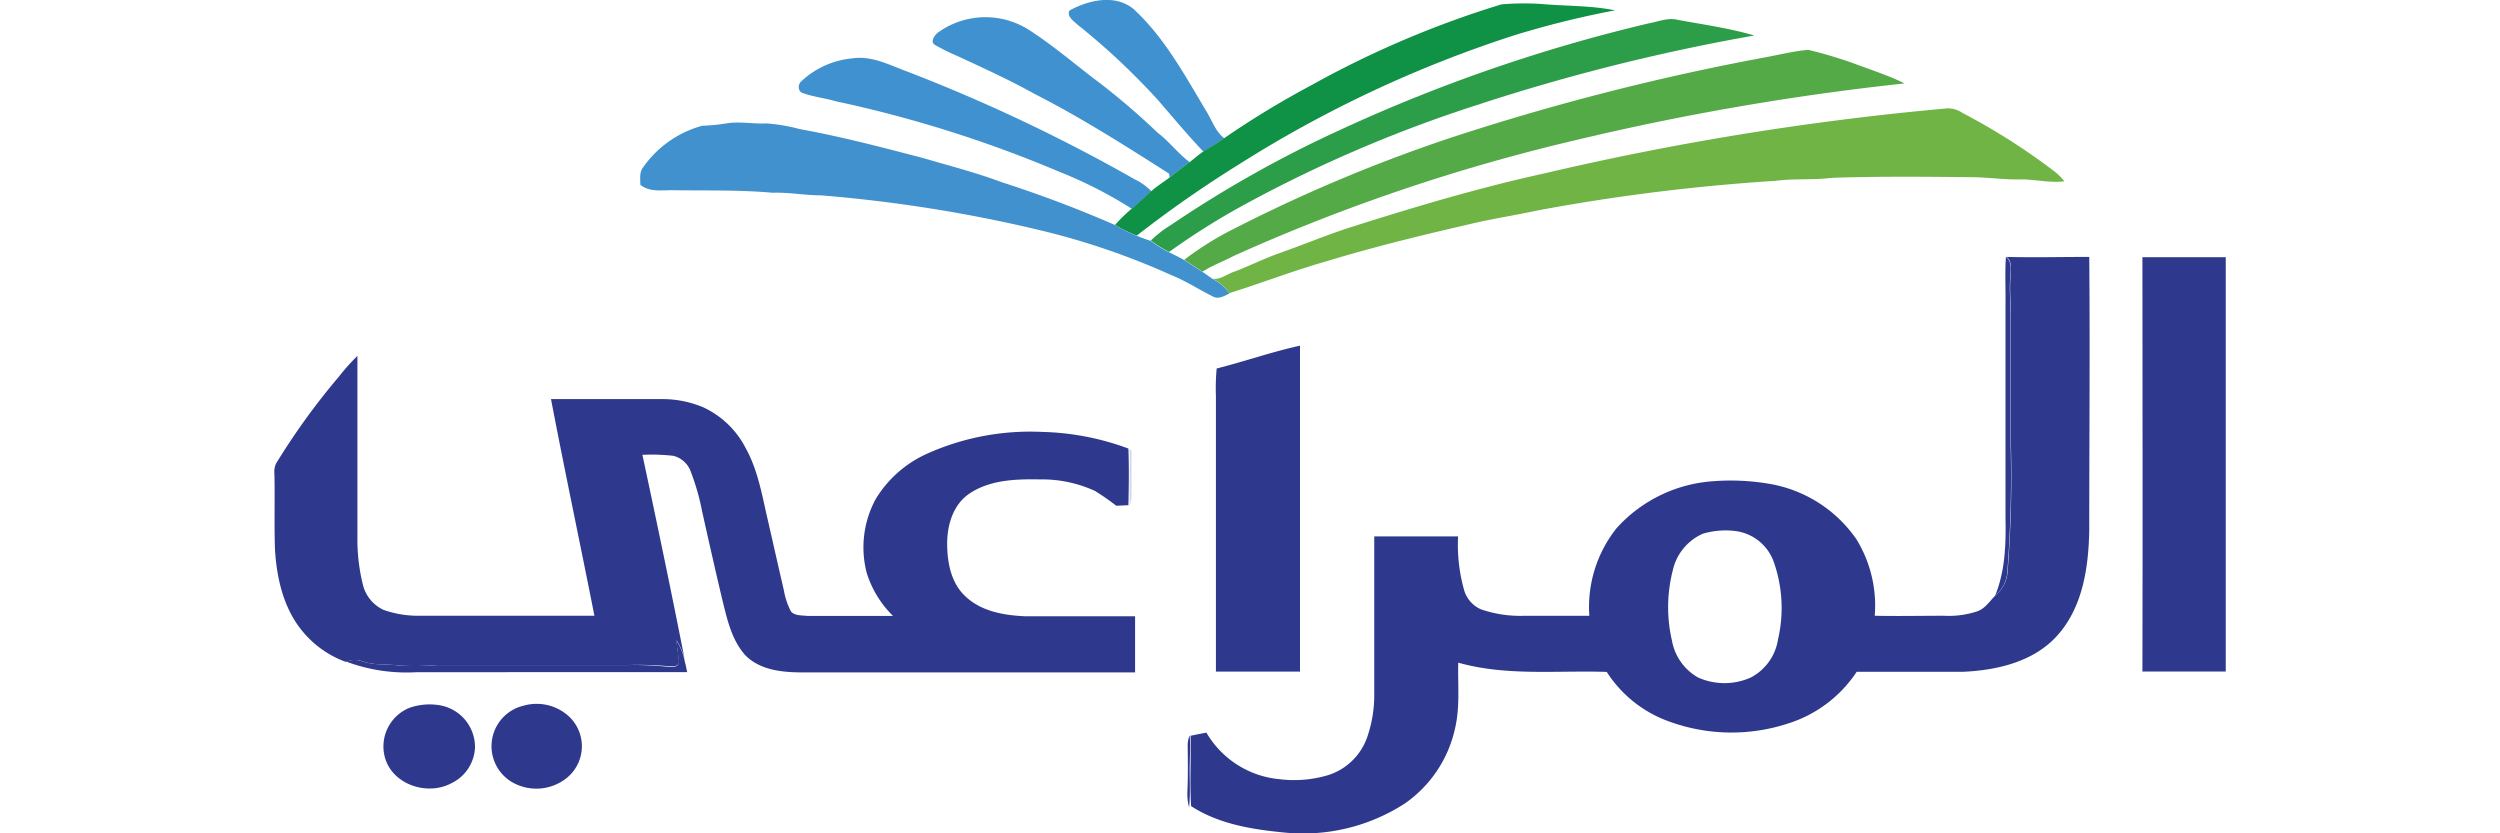 <svg id="Layer_1" data-name="Layer 1" xmlns="http://www.w3.org/2000/svg" viewBox="0 0 300 100"><defs><style>.cls-1{fill:#4091cf;}.cls-2{fill:#0f9146;}.cls-3{fill:#2c9d48;}.cls-4{fill:#54aa47;}.cls-5{fill:#6fb444;}.cls-6{fill:#4091ce;}.cls-7{fill:#2e398e;}.cls-8{fill:#d7d7ec;}</style></defs><title>almarai</title><path class="cls-1" d="M128.34,1.26c2.29-1.25,5.47-2,7.68-.18,3.71,3.41,6.13,7.91,8.69,12.18.71,1.12,1.12,2.5,2.21,3.34-.81.58-1.68,1.06-2.51,1.6-1.9-2-3.67-4.13-5.47-6.21a83.34,83.34,0,0,0-9.7-9.08C128.8,2.46,128,2,128.34,1.26Z"/><path class="cls-1" d="M112.51,3.94a9.72,9.72,0,0,1,11-.33c2.62,1.69,5,3.69,7.47,5.6a85.76,85.76,0,0,1,7.92,6.7c1.4,1.06,2.45,2.5,3.86,3.55q-1.22.9-2.4,1.83l-.08-.46c-5.26-3.35-10.54-6.71-16.11-9.55-3-1.67-6.16-3.11-9.29-4.56a25.52,25.52,0,0,1-2.77-1.38C111.65,4.93,112.14,4.26,112.51,3.94Z"/><path class="cls-1" d="M96.14,9.77A10.35,10.35,0,0,1,102.32,7c2.35-.34,4.48.84,6.61,1.61a203.08,203.08,0,0,1,27.24,12.91,6.94,6.94,0,0,1,2,1.44c-.79.68-1.53,1.43-2.34,2.1a51.68,51.68,0,0,0-8.67-4.43,148.26,148.26,0,0,0-26.83-8.47c-1.32-.39-2.7-.52-4-1C95.74,11,95.72,10.14,96.14,9.77Z"/><path class="cls-2" d="M157.45,10.18A117.1,117.1,0,0,1,180.19.52a33.36,33.36,0,0,1,4.69-.05c3,.27,6,.18,8.93.77a111.47,111.47,0,0,0-12.11,3,144.72,144.72,0,0,0-33,15.47,138.87,138.87,0,0,0-12.28,8.56A18.08,18.08,0,0,1,133.8,27,17.19,17.19,0,0,1,135.86,25c.81-.67,1.55-1.42,2.34-2.1s1.47-1.07,2.19-1.64,1.59-1.23,2.4-1.83c.54-.41,1.05-.88,1.62-1.26.83-.54,1.7-1,2.51-1.6A107.58,107.58,0,0,1,157.45,10.18Z"/><path class="cls-3" d="M197.82,2.81c1.16-.2,2.32-.73,3.5-.43,3.08.57,6.2,1,9.2,1.88a240,240,0,0,0-33.4,8.38A161.73,161.73,0,0,0,148.52,25a85.84,85.84,0,0,0-8.22,5.23,13.49,13.49,0,0,1-2.2-1.37A13.92,13.92,0,0,1,140.51,27,140.4,140.4,0,0,1,160.79,15.6,195.4,195.4,0,0,1,197.82,2.81Z"/><path class="cls-4" d="M211.67,6.91c1.77-.32,3.52-.77,5.32-.93a55.82,55.82,0,0,1,5.36,1.59c2.07.79,4.21,1.45,6.2,2.44a313.88,313.88,0,0,0-39.82,6.89,225.51,225.51,0,0,0-40.6,13.77c-1.27.66-2.62,1.17-3.83,1.93l-2.2-1.42a37.69,37.69,0,0,1,6.12-3.8,187,187,0,0,1,25.72-10.8A291.93,291.93,0,0,1,211.67,6.91Z"/><path class="cls-5" d="M185.32,20.81A346,346,0,0,1,233.74,13a3.17,3.17,0,0,1,1.79.57,76.89,76.89,0,0,1,11,7,6.76,6.76,0,0,1,1.2,1.19c-1.81.22-3.61-.27-5.42-.23s-3.83-.26-5.75-.27c-5.58-.05-11.16-.11-16.73.08-2.24.29-4.52.06-6.76.36a237.19,237.19,0,0,0-28.6,3.56c-2.4.52-4.82.9-7.21,1.43-6.05,1.39-12.1,2.84-18,4.64-4,1.13-7.82,2.62-11.75,3.85a5.48,5.48,0,0,0-2-1.74c.93.16,1.7-.54,2.55-.82,1.82-.68,3.55-1.56,5.38-2.21,2.86-1,5.64-2.17,8.51-3.1C169.66,24.86,177.42,22.54,185.32,20.81Z"/><path class="cls-6" d="M87.15,14.81c1.6-.27,3.21.08,4.82,0a21.2,21.2,0,0,1,4,.68c5,.91,9.93,2.2,14.85,3.49,3.13.92,6.3,1.73,9.37,2.88A145.93,145.93,0,0,1,133.8,27a18.61,18.61,0,0,0,2.61,1.29c.55.23,1.12.44,1.69.62a13.16,13.16,0,0,0,2.21,1.37c.59.31,1.21.58,1.79.93l2.2,1.42c.42.27.81.58,1.23.85a5.53,5.53,0,0,1,2,1.74c-.62.31-1.35.73-2,.35-1.7-.85-3.3-1.9-5.07-2.6a87.77,87.77,0,0,0-15.89-5.4,172.79,172.79,0,0,0-26.09-4.13c-1.93,0-3.84-.38-5.77-.31-3.91-.35-7.83-.25-11.75-.3-1.39-.05-2.94.3-4.12-.65,0-.73-.14-1.55.37-2.15a12.74,12.74,0,0,1,7.07-4.94A22.13,22.13,0,0,0,87.15,14.81Z"/><path class="cls-7" d="M240.71,30.83c3.33.08,6.67,0,10,0,.1,10.92,0,21.85,0,32.79-.08,4.42-.76,9.22-3.83,12.64-2.85,3.18-7.28,4.18-11.38,4.36-4.23,0-8.47,0-12.7,0a15.4,15.4,0,0,1-8.36,6.24,21.76,21.76,0,0,1-14-.23,14.79,14.79,0,0,1-7.63-6c-5.94-.2-12,.53-17.82-1.11-.07,2.65.24,5.35-.41,8a14.81,14.81,0,0,1-6,8.9,22.48,22.48,0,0,1-14.3,3.5c-3.9-.37-8-1-11.35-3.19-.17-2.8,0-5.63-.06-8.44.63-.13,1.26-.26,1.9-.37a11.36,11.36,0,0,0,8.75,5.58,14.2,14.2,0,0,0,5.94-.51,7.3,7.3,0,0,0,4.66-4.7,15.34,15.34,0,0,0,.79-4.84c0-6.36,0-12.72,0-19.08,3.35,0,6.7,0,10.06,0a20,20,0,0,0,.75,6.53,3.61,3.61,0,0,0,2,2.22,14.45,14.45,0,0,0,5,.78c2.65,0,5.32,0,8,0A15.18,15.18,0,0,1,194,63.37a17.17,17.17,0,0,1,11.52-5.62,27.48,27.48,0,0,1,7.25.39,15.93,15.93,0,0,1,10,6.57,15.22,15.22,0,0,1,2.2,9.18c2.75.06,5.51,0,8.27,0a10.94,10.94,0,0,0,4-.52c1-.34,1.52-1.24,2.22-1.93a4,4,0,0,0,1.45-2.78,147.65,147.65,0,0,0,.4-15.46c0-5.13,0-10.25,0-15.38,0-1.5-.17-3-.05-4.5,0-.87.3-1.91-.51-2.52M204.33,64.05a6.31,6.31,0,0,0-3.6,4.41,17.76,17.76,0,0,0-.1,8.39,6.36,6.36,0,0,0,3.14,4.45,7.76,7.76,0,0,0,6.33,0,6.23,6.23,0,0,0,3.26-4.56,16.66,16.66,0,0,0-.48-9.23,5.64,5.64,0,0,0-4.75-3.8A9.55,9.55,0,0,0,204.33,64.05Z"/><path class="cls-7" d="M257.09,30.86c3.34,0,6.67,0,10,0q0,24.86,0,49.72c-3.34,0-6.68,0-10,0C257.13,64,257.1,47.43,257.09,30.86Z"/><path class="cls-7" d="M146,44.22c3.35-.85,6.63-2,10-2.74q0,19.56,0,39.11c-3.36,0-6.73,0-10.09,0q0-16.53,0-33.08A25.46,25.46,0,0,1,146,44.22Z"/><path class="cls-7" d="M40.69,45.17a24.45,24.45,0,0,1,2.2-2.46c0,7.24,0,14.48,0,21.72a22.71,22.71,0,0,0,.66,5.75,4.52,4.52,0,0,0,2.46,3,12.4,12.4,0,0,0,4.32.71c7,0,14,0,21,0-1.71-8.67-3.55-17.32-5.21-26H79.33a12.67,12.67,0,0,1,5.09,1,10.85,10.85,0,0,1,5.07,4.9c1.43,2.57,1.93,5.49,2.58,8.32s1.32,5.83,2,8.75a8.57,8.57,0,0,0,.86,2.54c.5.51,1.29.43,1.94.51,3.43,0,6.87,0,10.29,0A12.41,12.41,0,0,1,104,68.73a12.16,12.16,0,0,1,1.1-8.87,13.82,13.82,0,0,1,6.25-5.46,30.23,30.23,0,0,1,13.73-2.57,31.73,31.73,0,0,1,10.33,2c.08,2.27.05,4.54,0,6.8-.49,0-1,.06-1.47.05a29.3,29.3,0,0,0-2.53-1.76,15.17,15.17,0,0,0-6.6-1.39c-2.87-.06-6,.05-8.43,1.67-2,1.31-2.73,3.8-2.72,6.07s.48,4.73,2.21,6.31c1.89,1.79,4.61,2.26,7.12,2.37,4.41,0,8.82,0,13.22,0q0,3.36,0,6.74c-13.29,0-26.58,0-39.87,0-2.41,0-5.12-.25-6.9-2.06-1.63-1.81-2.17-4.27-2.74-6.57-.85-3.56-1.65-7.14-2.45-10.71a27.71,27.71,0,0,0-1.32-4.65,3,3,0,0,0-2.12-2,23.1,23.1,0,0,0-3.72-.12c1.76,8.24,3.49,16.49,5.11,24.76a7.48,7.48,0,0,0-1-2.5c0,.91.29,1.82.27,2.74-.27.54-.94.34-1.42.35a39.55,39.55,0,0,0-4.87-.12c-7.57,0-15.15,0-22.72,0a32.07,32.07,0,0,1-4.49.06c-1.51-.21-3.08,0-4.55-.53a2.39,2.39,0,0,0-1.8.07l-.17,0a12.07,12.07,0,0,1-5.36-3.92C34,72.83,33.21,69.36,33,66c-.11-3.05,0-6.09-.07-9.14a2.38,2.38,0,0,1,.2-1.24A83,83,0,0,1,40.69,45.17Z"/><path class="cls-7" d="M49.16,84.93a7.31,7.31,0,0,1,3.54-.31A5.09,5.09,0,0,1,57,89.73,5,5,0,0,1,54.14,94c-2.78,1.48-6.81.24-7.87-2.84A5,5,0,0,1,49.16,84.93Z"/><path class="cls-7" d="M240.71,30.83c.81.62.53,1.65.51,2.52-.12,1.5.05,3,.05,4.49,0,5.13,0,10.26,0,15.38a147.84,147.84,0,0,1-.4,15.47,4,4,0,0,1-1.45,2.78c1.22-3,1.3-6.22,1.24-9.38V36.54C240.69,34.64,240.58,32.73,240.71,30.83Z"/><path class="cls-8" d="M135.54,54h.25c0,1.73,0,3.47,0,5.2a4,4,0,0,1-.21,1.46C135.47,58.46,135.62,56.24,135.54,54Z"/><path class="cls-7" d="M81.17,76.85a7.4,7.4,0,0,1,1,2.51c.12.43.2.87.29,1.3H50.08a20.74,20.74,0,0,1-8.49-1.25,2.37,2.37,0,0,1,1.81-.07c1.46.52,3,.32,4.55.53a31.93,31.93,0,0,0,4.48-.06c7.58,0,15.15,0,22.73,0A39.39,39.39,0,0,1,80,80c.49,0,1.15.19,1.43-.35C81.47,78.68,81.21,77.77,81.17,76.85Z"/><path class="cls-7" d="M62.73,84.71a5.73,5.73,0,0,1,5.07.87,4.9,4.9,0,0,1-.21,8.08,5.82,5.82,0,0,1-5.88.34,5,5,0,0,1,1-9.29Z"/><path class="cls-7" d="M142.52,89.46a3,3,0,0,1,.24-1.21c.12,1.36,0,2.72,0,4.08,0,1.52.09,3-.07,4.56a6.44,6.44,0,0,1-.2-2C142.57,93.11,142.54,91.28,142.52,89.46Z"/></svg>